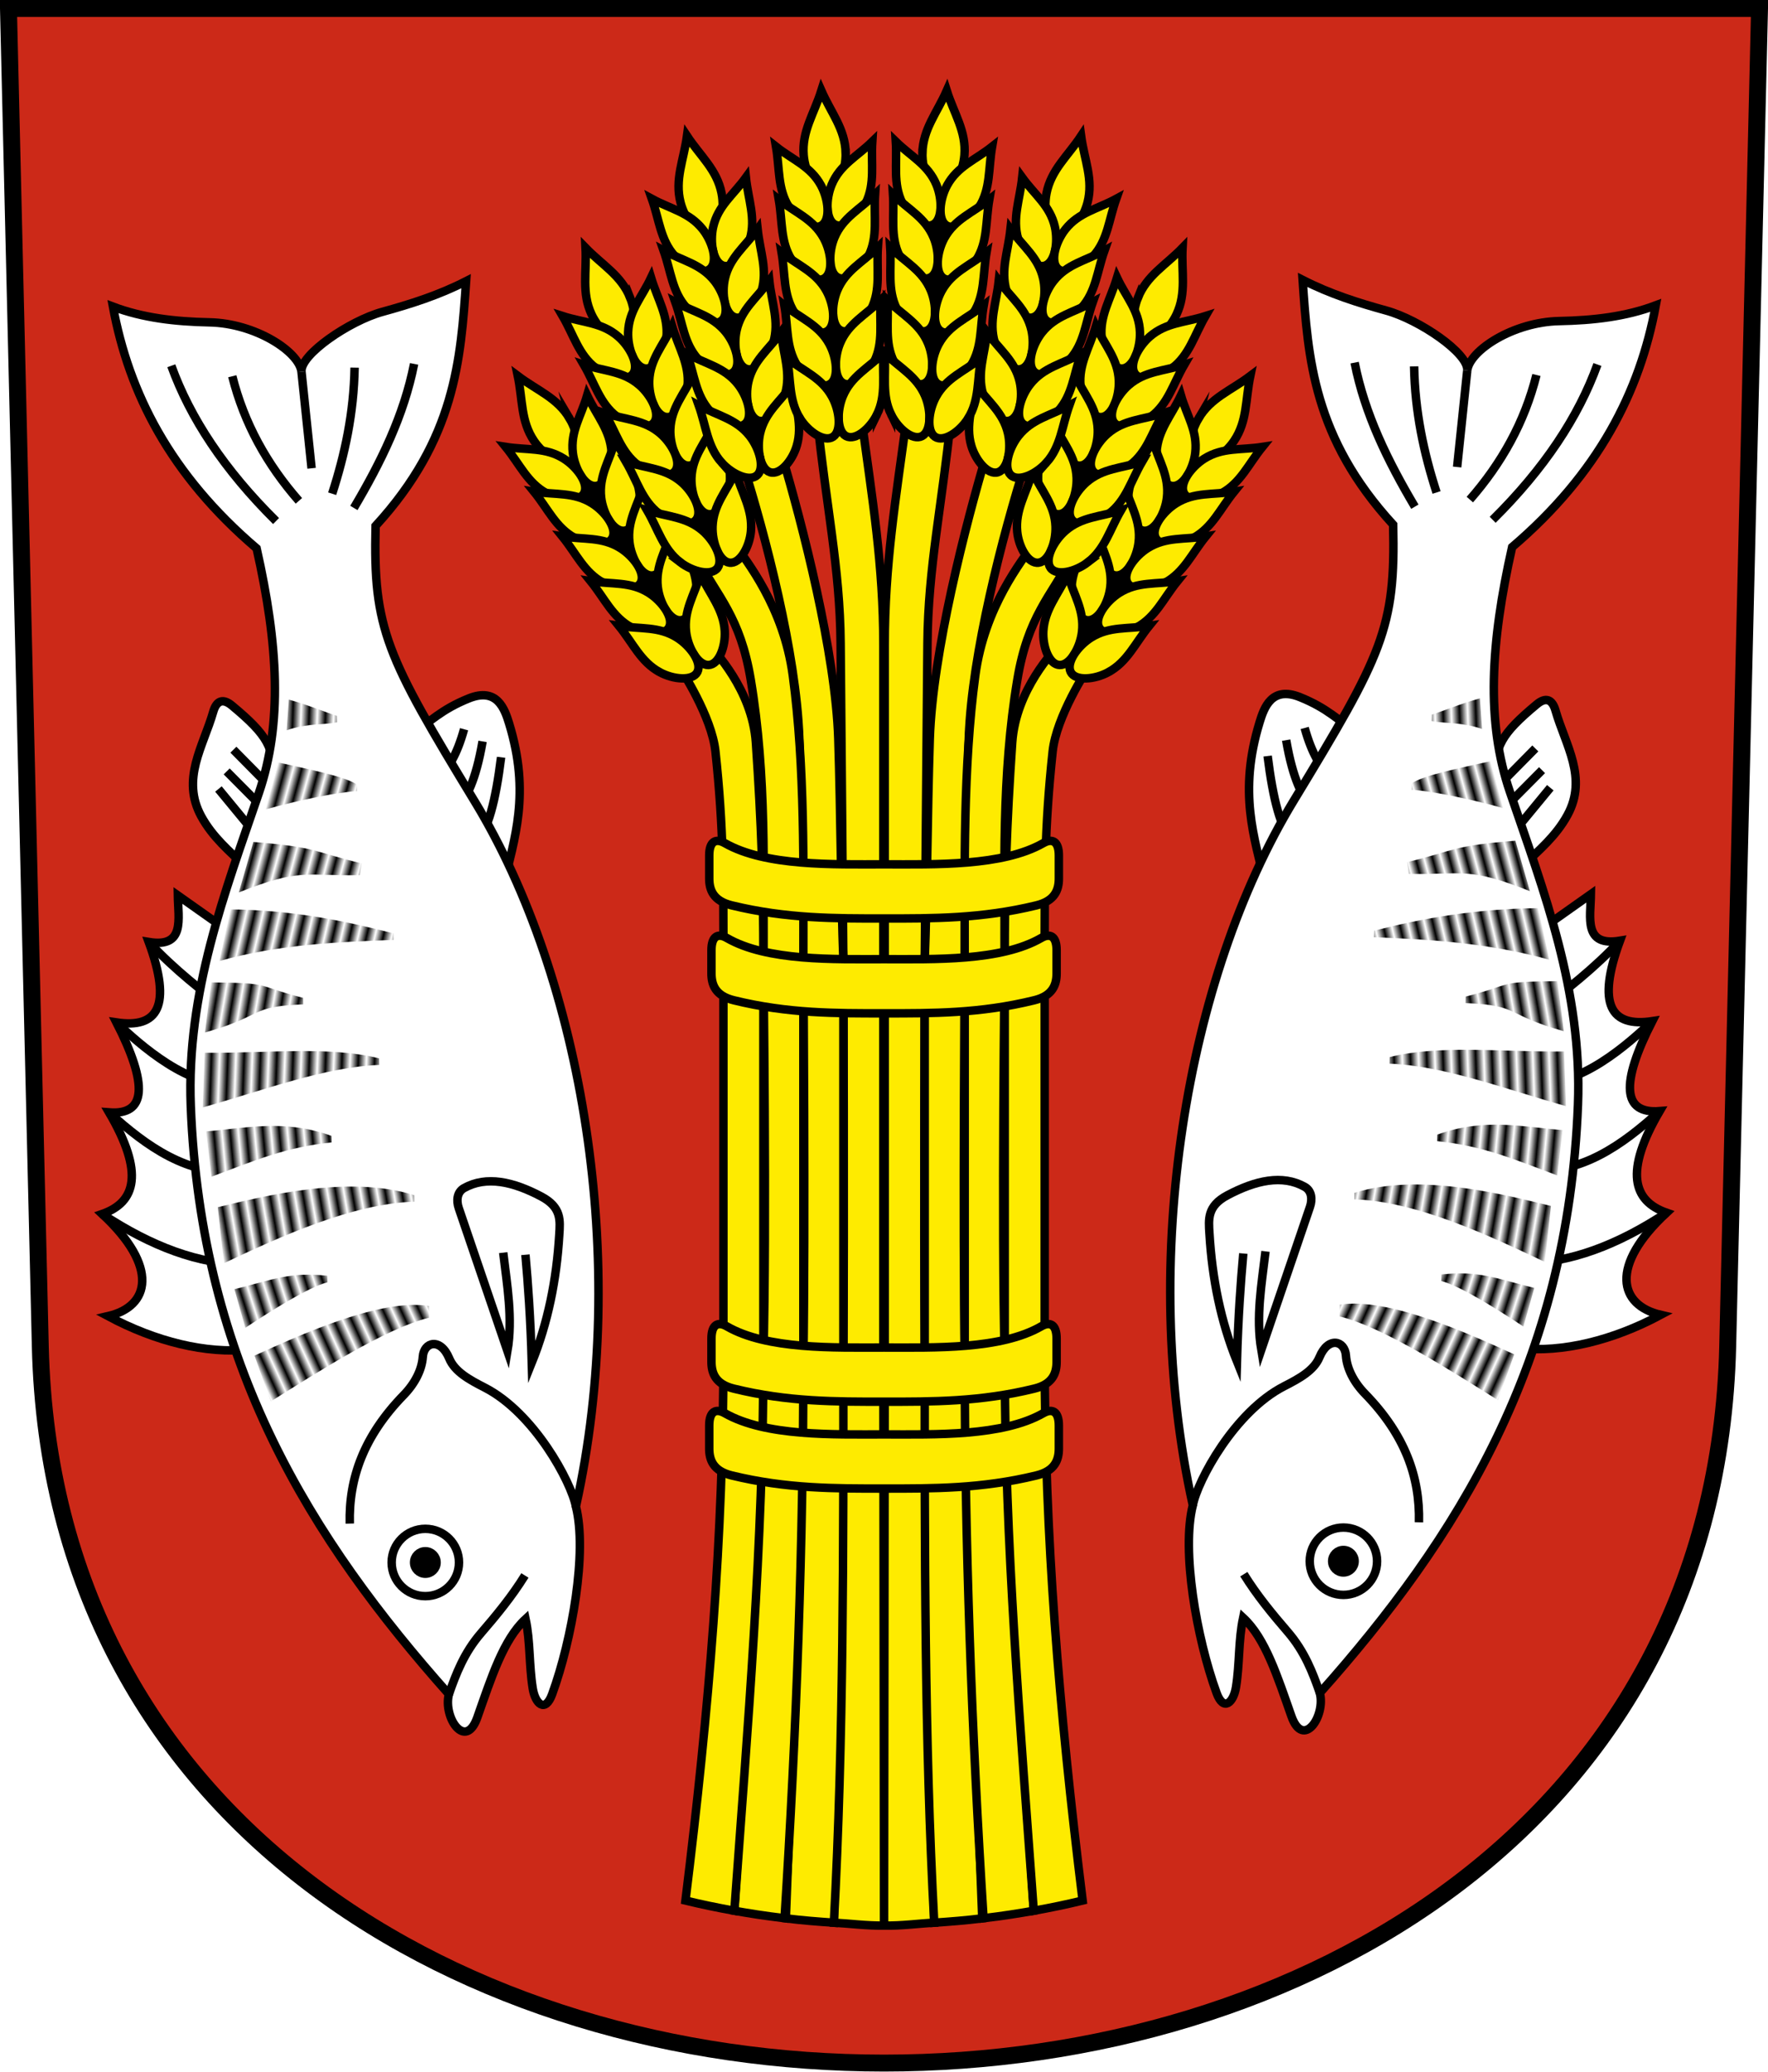 <svg height="244.66" width="208.86" xmlns="http://www.w3.org/2000/svg" xmlns:xlink="http://www.w3.org/1999/xlink"><pattern id="a" patternTransform="matrix(.938 -.22 1.017 4.333 188.39 99.836)" xlink:href="#b"/><pattern id="b" height="1" patternTransform="scale(10)" patternUnits="userSpaceOnUse" width="2"><path d="m0-.5h1v2h-1z"/></pattern><pattern id="c" patternTransform="matrix(.93 -.251 1.16 4.297 186.13 91.918)" xlink:href="#d"/><pattern id="d" height="1" patternTransform="scale(10)" patternUnits="userSpaceOnUse" width="2"><path d="m0-.5h1v2h-1z"/></pattern><pattern id="e" patternTransform="matrix(.929 -.254 1.175 4.293 181.665 86.582)" xlink:href="#f"/><pattern id="f" height="1" patternTransform="scale(10)" patternUnits="userSpaceOnUse" width="2"><path d="m0-.5h1v2h-1z"/></pattern><pattern id="g" patternTransform="matrix(.963 -.036 .168 4.447 183.155 74.885)" xlink:href="#h"/><pattern id="h" height="1" patternTransform="scale(10)" patternUnits="userSpaceOnUse" width="2"><path d="m0-.5h1v2h-1z"/></pattern><pattern id="i" patternTransform="matrix(.949 -.165 .764 4.384 191.082 108.547)" xlink:href="#j"/><pattern id="j" height="1" patternTransform="scale(10)" patternUnits="userSpaceOnUse" width="2"><path d="m0-.5h1v2h-1z"/></pattern><pattern id="k" patternTransform="matrix(.963 -.036 .165 4.447 192.833 116.944)" xlink:href="#l"/><pattern id="l" height="1" patternTransform="scale(10)" patternUnits="userSpaceOnUse" width="2"><path d="m0-.5h1v2h-1z"/></pattern><pattern id="m" patternTransform="matrix(.959 .09 -.417 4.431 189.403 129.366)" xlink:href="#n"/><pattern id="n" height="1" patternTransform="scale(10)" patternUnits="userSpaceOnUse" width="2"><path d="m0-.5h1v2h-1z"/></pattern><pattern id="o" patternTransform="matrix(.949 .166 -.766 4.384 189.426 134.562)" xlink:href="#p"/><pattern id="p" height="1" patternTransform="scale(10)" patternUnits="userSpaceOnUse" width="2"><path d="m0-.5h1v2h-1z"/></pattern><pattern id="q" patternTransform="matrix(.918 .294 -1.356 4.239 189.384 142.174)" xlink:href="#r"/><pattern id="r" height="1" patternTransform="scale(10)" patternUnits="userSpaceOnUse" width="2"><path d="m0-.5h1v2h-1z"/></pattern><pattern id="s" patternTransform="matrix(.877 .401 -1.85 4.048 186.129 150.724)" xlink:href="#t"/><pattern id="t" height="1" patternTransform="scale(10)" patternUnits="userSpaceOnUse" width="2"><path d="m0-.5h1v2h-1z"/></pattern><pattern id="u" patternTransform="matrix(.938 -.22 1.017 4.333 188.39 99.836)" xlink:href="#v"/><pattern id="v" height="1" patternTransform="scale(10)" patternUnits="userSpaceOnUse" width="2"><path d="m0-.5h1v2h-1z"/></pattern><pattern id="w" patternTransform="matrix(.93 -.251 1.16 4.297 186.13 91.918)" xlink:href="#x"/><pattern id="x" height="1" patternTransform="scale(10)" patternUnits="userSpaceOnUse" width="2"><path d="m0-.5h1v2h-1z"/></pattern><pattern id="y" patternTransform="matrix(.929 -.254 1.175 4.293 181.665 86.582)" xlink:href="#z"/><pattern id="z" height="1" patternTransform="scale(10)" patternUnits="userSpaceOnUse" width="2"><path d="m0-.5h1v2h-1z"/></pattern><pattern id="A" patternTransform="matrix(.963 -.036 .168 4.447 183.155 74.885)" xlink:href="#B"/><pattern id="B" height="1" patternTransform="scale(10)" patternUnits="userSpaceOnUse" width="2"><path d="m0-.5h1v2h-1z"/></pattern><pattern id="C" patternTransform="matrix(.949 -.165 .764 4.384 191.082 108.547)" xlink:href="#D"/><pattern id="D" height="1" patternTransform="scale(10)" patternUnits="userSpaceOnUse" width="2"><path d="m0-.5h1v2h-1z"/></pattern><pattern id="E" patternTransform="matrix(.963 -.036 .165 4.447 192.833 116.944)" xlink:href="#F"/><pattern id="F" height="1" patternTransform="scale(10)" patternUnits="userSpaceOnUse" width="2"><path d="m0-.5h1v2h-1z"/></pattern><pattern id="G" patternTransform="matrix(.959 .09 -.417 4.431 189.403 129.366)" xlink:href="#H"/><pattern id="H" height="1" patternTransform="scale(10)" patternUnits="userSpaceOnUse" width="2"><path d="m0-.5h1v2h-1z"/></pattern><pattern id="I" patternTransform="matrix(.949 .166 -.766 4.384 189.426 134.562)" xlink:href="#J"/><pattern id="J" height="1" patternTransform="scale(10)" patternUnits="userSpaceOnUse" width="2"><path d="m0-.5h1v2h-1z"/></pattern><pattern id="K" patternTransform="matrix(.918 .294 -1.356 4.239 189.384 142.174)" xlink:href="#L"/><pattern id="L" height="1" patternTransform="scale(10)" patternUnits="userSpaceOnUse" width="2"><path d="m0-.5h1v2h-1z"/></pattern><pattern id="M" patternTransform="matrix(.877 .401 -1.85 4.048 186.129 150.724)" xlink:href="#N"/><pattern id="N" height="1" patternTransform="scale(10)" patternUnits="userSpaceOnUse" width="2"><path d="m0-.5h1v2h-1z"/></pattern><g stroke="#000"><path d="m1 1 3.761 158.003c2.686 112.859 196.652 112.859 199.338 0l3.761-158.003z" fill="#cc2918" fill-rule="evenodd" stroke-width="2"/><path d="m176.556 91.748c.112-3.618.681-4.994 4.994-8.574 1.051-.873 1.82-.608 2.21.751 1.164 4.059 3.821 7.913 1.414 12.33-1.351 2.481-3.386 4.174-5.215 5.922z" fill="#fff" stroke-dashoffset="4.58" stroke-miterlimit="8"/><path d="m181.373 88.389-4.444 4.502" fill="none" stroke-dashoffset="4.58" stroke-miterlimit="8"/><path d="m182.168 90.953-4.42 4.45" fill="none" stroke-dashoffset="4.58" stroke-miterlimit="8"/><path d="m183.141 93.03-4.418 5.361" fill="none" stroke-dashoffset="4.58" stroke-miterlimit="8"/><path d="m149.465 104.432c-1.279-5.552-3.212-10.805-.663-19.136.532-1.739 1.432-4.308 4.773-2.961 3.28 1.322 4.584 2.789 6.718 4.198z" fill="#fff" stroke-dashoffset="4.58" stroke-miterlimit="8"/><path d="m151.938 87.41c.805 4.638 1.875 6.623 3.011 7.957" fill="none" stroke-dashoffset="4.58" stroke-miterlimit="8"/><path d="m149.75 89.285c.635 5.096 1.545 8.731 2.929 9.834" fill="none" stroke-dashoffset="4.58" stroke-miterlimit="8"/><path d="m154.125 85.972c.85 3.065 1.894 4.647 2.992 5.809" fill="none" stroke-dashoffset="4.58" stroke-miterlimit="8"/><path d="m182.188 109.66 5.75-4.062c-.037 2.78-.903 6.223 3.438 5.5-2.794 7.585-1.054 10.242 3.812 9.5-3.771 7.397-3.521 10.978.875 10.625-4.172 7.128-3.168 10.612.812 12-6.75 6.263-5.633 10.92-.688 12.062-5.64 3.015-11.588 4.481-16.75 3.938z" fill="#fff" stroke-dashoffset="4.58" stroke-miterlimit="8"/><path d="m191.375 111.097c-3.088 3.309-6.398 5.877-9.731 8.366" fill="none" stroke-dashoffset="4.58" stroke-miterlimit="8"/><path d="m195.188 120.597c-2.648 2.509-8.737 8.045-14.005 7.18" fill="none" stroke-dashoffset="4.58" stroke-miterlimit="8"/><path d="m196.062 131.222c-4.488 4.07-9.246 7.445-15.463 7.066" fill="none" stroke-dashoffset="4.58" stroke-miterlimit="8"/><path d="m196.875 143.222c-5.83 3.855-11.468 5.946-16.881 5.968" fill="none" stroke-dashoffset="4.58" stroke-miterlimit="8"/><path d="m143.719 199.935c-2.372-6.504-4.16-16.829-2.806-22.163-6.434-28.991-.757-62.354 11.91-83.196 10.509-17.291 12.05-20.398 11.756-32.615-9.423-10.285-10.056-19.594-10.695-28.903 3.3 1.684 6.614 2.717 9.899 3.624 3.876 1.07 9.743 5.051 9.546 7.071.294-2.381 5.443-5.726 10.872-5.834 4.031-.08 7.87-.521 11.402-1.856-1.878 10.197-6.774 19.85-16.971 28.549-2.566 11.389-3.08 20.665-.265 28.903 4.045 11.838 8.56 23.515 8.043 36.946-1.172 30.463-14.268 51.244-30.494 69.473.704 2.731-1.961 6.706-3.359 2.74-1.652-4.687-3.075-9.199-5.701-11.623-.564 2.654-.403 5.438-.84 8.176-.298 1.87-1.479 2.952-2.298.707z" fill="#fff" stroke-dashoffset="4.58" stroke-miterlimit="8"/><path d="m140.913 177.772c.547-2.908 4.939-11.062 10.774-14.05 1.814-.928 3.538-1.869 4.188-3.438 1.035-2.498 3.004-1.965 3.125-.188.102 1.507.92 3.134 2.25 4.5 4.713 4.842 6.509 9.824 6.375 15.188" fill="none" stroke-dashoffset="4.58" stroke-miterlimit="8"/><path d="m155.917 199.935c-.844-2.404-1.785-4.884-3.792-7.213-1.809-2.099-3.625-4.292-5.188-6.812" fill="none" stroke-dashoffset="4.58" stroke-miterlimit="8"/><circle cx="158.701" cy="184.379" r="1.326" stroke-dashoffset="4.58" stroke-miterlimit="8"/><circle cx="158.701" cy="184.379" fill="none" r="3.977" stroke-dashoffset="4.58" stroke-miterlimit="8"/><path d="m173.33 43.753-1.193 11.402" fill="none" stroke-dashoffset="4.58" stroke-miterlimit="8"/><path d="m167.054 43.267c.095 5.359 1.147 10.239 2.652 14.893" fill="none" stroke-dashoffset="4.58" stroke-miterlimit="8"/><path d="m160.027 42.825c1.198 6.086 3.927 11.631 7.115 17.015" fill="none" stroke-dashoffset="4.58" stroke-miterlimit="8"/><path d="m181.505 44.284c-1.397 5.579-4.113 10.433-7.867 14.717" fill="none" stroke-dashoffset="4.58" stroke-miterlimit="8"/><path d="m176.335 61.387c6.117-6.053 10.146-12.17 12.374-18.341" fill="none" stroke-dashoffset="4.58" stroke-miterlimit="8"/><path d="m146.875 148.035c-.315 3.536-.6 7.407-.75 12.75-1.904-4.714-2.927-9.749-3.25-15.125-.099-1.652-.294-3.218 2.125-4.5 3.325-1.763 6.482-2.477 9.125-1 .826.462.938 1.457.625 2.375l-5.75 16.875c-.651-3.875.038-7.75.5-11.625" fill="none" stroke-dashoffset="4.58" stroke-miterlimit="8"/></g><path d="m162.325 109.912c5.811-1.479 12.029-2.593 19.415-2.662l1.275 6.092c-7.071-1.979-14.219-2.409-20.712-2.656z" fill="url(#a)"/><path d="m166.229 101.816c5.763-1.381 5.128-1.915 12.786-2.53l1.717 5.959c-7.35-2.911-7.848-1.916-14.304-2.038z" fill="url(#c)"/><path d="m166.781 92.504c1.453-.958 5.367-1.729 9.339-2.618l1.496 5.562c-4.138-1.141-8.563-2.04-10.857-2.17z" fill="url(#e)"/><path d="m169.155 84.386c1.127-.329 3.352-1.274 5.671-1.911l.259 3.617c-2.512-.85-4.472-.628-5.951-.933z" fill="url(#g)"/><path d="m173.149 117.694c5.811-1.479 3.456-1.753 10.841-1.823l.745 5.915c-7.071-1.979-5.115-3.072-11.608-3.319z" fill="url(#i)"/><path d="m164.162 124.843c5.811-1.479 13.221-.593 20.607-.662l.231 6.455c-7.071-1.979-14.367-4.772-20.86-5.019z" fill="url(#k)"/><path d="m169.792 133.995c5.59-2.009 10.016-.91 14.818-.53l-.653 5.35c-5.262-1.97-8.798-3.49-14.187-4.047z" fill="url(#m)"/><path d="m160.006 140.873c7.792-2.457 17.975.295 23.215 1.547l-.722 6.616c-6.469-3.057-15.181-7.187-22.514-7.39z" fill="url(#o)"/><path d="m170.284 150.512c4.485-.462 6.311.443 10.97 1.592l-1.291 4.559c-3.041-2.011-7.407-4.776-9.702-5.377z" fill="url(#q)"/><path d="m158.276 154.079c5.78-.912 15.401 3.505 20.606 5.869l-1.933 5.404c-5.508-3.439-13.527-8.617-18.694-9.881z" fill="url(#s)"/><g stroke="#000" stroke-dashoffset="4.58" stroke-width=".947" transform="matrix(1.056 0 0 1.055 -5.843 -5.175)"><path d="m111.908 51.754c-.988 9.715-2.548 16.699-2.621 25.157l-.307 35.686s-.113 29.293 0 43.939c.162 20.993 1.063 63.601 1.063 63.601-1.762.089-3.665.359-5.613.324l.076-63.749v-44.179-35.375c0-9.017 1.223-16.312 2.46-25.463" fill="#feeb00"/><path d="m120.279 56.628c-2.61 8.26-6.009 21.386-6.366 30.788-.338 8.907-.367 17.734-.459 25.306 0 0-.232 29.624 0 44.433.324 20.733 1.963 62.497 1.963 62.497-1.824.224-3.604.365-5.374.485-1.102-20.47-1.063-42.139-1.063-63.071v-44.595c.277-7.386.287-16.015.57-24.875.306-9.578 4.003-24.001 6.38-31.969" fill="#feeb00"/><path d="m125.482 67.156c-2.442 4.567-4.961 6.767-6.138 13.829-1.801 10.806-1.416 21.38-1.416 31.863 0 0-.386 29.249 0 43.866.545 20.63 3.249 62.086 3.249 62.086-1.62.285-3.412.574-5.615.836-1.33-20.748-2.108-42.189-2.108-63.099v-43.939c0-10.898-.197-21.737 1.183-32.076 1.032-7.733 5.227-12.832 6.621-14.897" fill="#feeb00"/><path d="m127.439 79.403c-.337.48-3.729 5.718-4.146 9.613-.933 8.701-.891 14.435-.891 23.582v44.204c0 20.017 1.57 39.183 4.243 60.852-1.717.417-3.538.8-5.468 1.146-1.464-20.204-3.249-41.308-3.249-61.998v-44.142c0-8.994.207-15.36.841-24.641.409-5.989 4.808-10.375 5.134-10.866" fill="#feeb00"/><g stroke-miterlimit="8" transform="matrix(.999 -.044 .044 .999 -2.701 5.715)"><path d="m125.01 78.145c-1.611-5.833 3.873-9.684 6.724-13.989 2.937-4.436 6.113-11.007 10.767-11.164 1.038 3.551-3.608 9.773-6.54 13.991-2.97 4.272-6.374 11.917-10.952 11.162z"/><g fill="#feeb00"><path d="m140.155 52.247c1.47-2.248 3.734-2.948 5.993-4.496-.674 2.655-.536 5.022-2.132 7.182-1.148 1.553-3.266 2.841-4.328 2.102-1.062-.739-.591-3.172.467-4.789z"/><path d="m135.301 55.794c.247-2.401 1.807-3.977 3-6.203.58 2.347 1.704 4.101 1.316 6.492-.279 1.719-1.468 3.68-2.655 3.601-1.187-.08-1.839-2.164-1.661-3.89z"/><path d="m131.916 60.659c.247-2.401 1.807-3.977 3-6.203.58 2.347 1.704 4.101 1.316 6.492-.279 1.719-1.468 3.68-2.655 3.601-1.187-.08-1.839-2.164-1.661-3.89z"/><path d="m128.532 65.523c.247-2.401 1.807-3.977 3-6.203.58 2.347 1.704 4.101 1.316 6.492-.279 1.719-1.468 3.68-2.655 3.601-1.187-.08-1.839-2.164-1.661-3.89z"/><path d="m125.147 70.388c.247-2.401 1.807-3.977 3-6.203.58 2.347 1.704 4.101 1.316 6.492-.279 1.719-1.468 3.68-2.655 3.601-1.187-.08-1.839-2.164-1.661-3.89z"/><path d="m121.763 75.253c.247-2.401 1.807-3.977 3-6.203.58 2.347 1.704 4.101 1.316 6.492-.279 1.719-1.468 3.68-2.655 3.601-1.187-.08-1.839-2.164-1.661-3.89z"/><path d="m142.378 60.718c2.165-1.067 3.101-3.077 4.773-4.969-2.403.273-4.438-.172-6.545 1.024-1.515.86-2.94 2.656-2.453 3.741.487 1.085 2.669.971 4.225.205z"/><path d="m138.994 65.583c2.165-1.067 3.101-3.077 4.773-4.969-2.403.273-4.438-.172-6.545 1.024-1.515.86-2.94 2.656-2.453 3.741.487 1.085 2.669.971 4.225.205z"/><path d="m135.609 70.447c2.165-1.067 3.101-3.077 4.773-4.969-2.402.273-4.438-.172-6.545 1.024-1.515.86-2.94 2.656-2.453 3.741.487 1.085 2.669.971 4.225.205z"/><path d="m132.225 75.312c2.165-1.067 3.101-3.077 4.773-4.969-2.403.273-4.438-.172-6.545 1.024-1.515.86-2.94 2.656-2.453 3.741.487 1.085 2.669.971 4.225.205z"/><path d="m128.84 80.177c2.165-1.067 3.101-3.077 4.773-4.969-2.402.273-4.438-.172-6.545 1.024-1.515.86-2.94 2.656-2.453 3.741.487 1.085 2.669.971 4.225.205z"/></g></g><g stroke-miterlimit="8" transform="matrix(.999 -.045 .045 .999 -1.821 5.6)"><path d="m122.026 66.56c-2.481-5.52 2.353-10.161 4.514-14.85 2.227-4.832 4.365-11.81 8.941-12.674 1.567 3.351-2.076 10.209-4.332 14.824-2.284 4.674-4.484 12.749-9.123 12.7z"/><g fill="#feeb00"><path d="m133.048 38.657c1.111-2.446 3.242-3.482 5.238-5.357-.262 2.726.236 5.045-1.013 7.423-.898 1.71-2.795 3.305-3.957 2.737-1.162-.568-1.067-3.045-.268-4.804z"/><path d="m128.791 42.902c-.121-2.41 1.18-4.206 2.02-6.587.93 2.232 2.309 3.794 2.289 6.216-.014 1.742-.89 3.861-2.075 3.963-1.185.102-2.147-1.859-2.234-3.592z"/><path d="m126.187 48.226c-.121-2.41 1.18-4.206 2.02-6.587.93 2.232 2.309 3.794 2.289 6.216-.014 1.742-.89 3.861-2.075 3.963-1.185.102-2.147-1.859-2.234-3.592z"/><path d="m123.584 53.55c-.121-2.41 1.18-4.206 2.02-6.587.93 2.232 2.309 3.794 2.289 6.216-.014 1.742-.89 3.861-2.075 3.963-1.185.102-2.147-1.859-2.234-3.592z"/><path d="m120.98 58.873c-.121-2.41 1.18-4.206 2.02-6.587.93 2.232 2.309 3.794 2.289 6.216-.014 1.742-.89 3.861-2.075 3.963-1.185.102-2.147-1.859-2.234-3.592z"/><path d="m118.376 64.197c-.121-2.41 1.18-4.206 2.02-6.587.93 2.232 2.309 3.794 2.289 6.216-.014 1.742-.89 3.861-2.075 3.963-1.185.102-2.147-1.859-2.234-3.592z"/><path d="m136.536 46.691c1.977-1.384 2.596-3.513 3.96-5.638-2.333.636-4.412.507-6.312 2.009-1.366 1.08-2.501 3.073-1.854 4.071.647.998 2.785.554 4.207-.442z"/><path d="m133.932 52.014c1.977-1.384 2.596-3.513 3.96-5.638-2.333.636-4.412.507-6.312 2.009-1.366 1.08-2.501 3.073-1.854 4.071.647.998 2.785.554 4.207-.442z"/><path d="m131.329 57.338c1.977-1.384 2.596-3.513 3.96-5.638-2.333.636-4.412.507-6.312 2.009-1.366 1.08-2.501 3.073-1.854 4.071.647.998 2.785.554 4.207-.442z"/><path d="m128.725 62.661c1.977-1.384 2.596-3.513 3.96-5.638-2.333.636-4.412.507-6.312 2.009-1.366 1.08-2.501 3.073-1.854 4.071.647.998 2.785.554 4.207-.442z"/><path d="m126.121 67.985c1.977-1.384 2.596-3.513 3.96-5.638-2.333.636-4.412.507-6.312 2.009-1.366 1.08-2.501 3.073-1.854 4.071.647.998 2.785.554 4.207-.442z"/></g></g><g stroke-miterlimit="8" transform="matrix(.999 -.052 .052 .999 -2.024 6.606)"><path d="m117.523 55.804c-3.428-4.987.498-10.417 1.786-15.418 1.328-5.152 2.183-12.4 6.531-14.068 2.141 3.017-.218 10.415-1.611 15.36-1.411 5.007-2.133 13.345-6.705 14.127z"/><g fill="#feeb00"><path d="m123.379 26.379c.656-2.605 2.567-4.006 4.196-6.207.23 2.729 1.134 4.922.331 7.485-.578 1.843-2.159 3.752-3.404 3.401-1.245-.351-1.594-2.806-1.123-4.678z"/><path d="m119.949 31.317c-.55-2.35.409-4.349.809-6.842 1.315 2.029 2.95 3.32 3.364 5.707.298 1.716-.186 3.958-1.333 4.27-1.147.312-2.445-1.445-2.84-3.134z"/><path d="m118.339 37.021c-.55-2.35.409-4.349.809-6.842 1.315 2.029 2.95 3.32 3.364 5.707.298 1.716-.186 3.958-1.333 4.27-1.147.312-2.445-1.445-2.84-3.134z"/><path d="m116.729 42.724c-.55-2.35.409-4.349.809-6.842 1.315 2.029 2.95 3.32 3.364 5.707.298 1.716-.186 3.958-1.333 4.27-1.147.312-2.445-1.445-2.84-3.134z"/><path d="m115.12 48.427c-.55-2.35.409-4.349.809-6.842 1.315 2.029 2.95 3.32 3.364 5.707.298 1.716-.186 3.958-1.333 4.27-1.147.312-2.445-1.445-2.84-3.134z"/><path d="m113.51 54.131c-.55-2.35.409-4.349.809-6.842 1.315 2.029 2.95 3.32 3.364 5.707.298 1.716-.186 3.958-1.333 4.27-1.147.312-2.445-1.445-2.84-3.134z"/><path d="m128.247 33.66c1.698-1.715 1.926-3.921 2.888-6.256-2.182 1.043-4.25 1.287-5.851 3.105-1.151 1.307-1.911 3.471-1.097 4.337.815.866 2.839.047 4.06-1.187z"/><path d="m126.637 39.363c1.698-1.715 1.926-3.921 2.888-6.256-2.182 1.043-4.25 1.287-5.851 3.105-1.151 1.307-1.911 3.471-1.097 4.337.815.866 2.839.047 4.06-1.187z"/><path d="m125.027 45.066c1.698-1.715 1.926-3.921 2.888-6.256-2.182 1.043-4.25 1.287-5.851 3.105-1.151 1.307-1.911 3.471-1.097 4.337.815.866 2.839.047 4.06-1.187z"/><path d="m123.417 50.77c1.698-1.715 1.926-3.921 2.888-6.256-2.182 1.043-4.25 1.287-5.851 3.105-1.151 1.307-1.911 3.471-1.097 4.337.815.866 2.839.047 4.06-1.187z"/><path d="m121.807 56.473c1.698-1.715 1.926-3.921 2.888-6.256-2.182 1.043-4.25 1.287-5.851 3.105-1.151 1.307-1.911 3.471-1.097 4.337.815.866 2.839.047 4.06-1.187z"/></g></g><g stroke-miterlimit="8" transform="matrix(.994 -.113 .113 .994 -4.741 12.203)"><path d="m108.968 52.463c-3.951-4.584-.641-10.41.095-15.521.758-5.266.818-12.564 4.958-14.696 2.457 2.766.919 10.377.072 15.444-.857 5.131-.665 13.498-5.126 14.774z"/><g fill="#feeb00"><path d="m111.582 22.576c.368-2.661 2.115-4.262 3.494-6.627.526 2.688 1.664 4.769 1.145 7.404-.373 1.895-1.737 3.965-3.013 3.751-1.275-.214-1.891-2.615-1.626-4.528z"/><path d="m108.711 27.858c-.803-2.276-.068-4.368.059-6.89 1.528 1.874 3.294 2.979 3.966 5.306.483 1.673.247 3.955-.86 4.39-1.107.435-2.588-1.17-3.165-2.806z"/><path d="m107.733 33.703c-.803-2.276-.068-4.368.059-6.89 1.528 1.874 3.294 2.979 3.966 5.306.483 1.673.247 3.955-.86 4.39-1.107.435-2.588-1.17-3.165-2.806z"/><path d="m106.754 39.548c-.803-2.276-.068-4.368.059-6.89 1.528 1.874 3.294 2.979 3.966 5.306.483 1.673.247 3.955-.86 4.39-1.107.435-2.588-1.17-3.165-2.806z"/><path d="m105.775 45.393c-.803-2.276-.068-4.368.059-6.89 1.528 1.874 3.294 2.979 3.966 5.306.483 1.673.247 3.955-.86 4.39-1.107.435-2.588-1.17-3.165-2.806z"/><path d="m104.796 51.238c-.803-2.276-.068-4.368.059-6.89 1.528 1.874 3.294 2.979 3.966 5.306.483 1.673.247 3.955-.86 4.39-1.107.435-2.588-1.17-3.165-2.806z"/><path d="m117.215 29.282c1.501-1.89 1.487-4.107 2.189-6.533-2.055 1.274-4.085 1.743-5.478 3.725-1.002 1.425-1.522 3.658-.617 4.431.904.772 2.828-.263 3.907-1.622z"/><path d="m116.236 35.127c1.501-1.89 1.487-4.107 2.189-6.533-2.055 1.274-4.085 1.743-5.478 3.725-1.002 1.425-1.522 3.658-.617 4.431.904.772 2.828-.263 3.907-1.622z"/><path d="m115.257 40.972c1.501-1.89 1.487-4.107 2.189-6.533-2.055 1.274-4.085 1.743-5.478 3.725-1.002 1.425-1.522 3.658-.617 4.431.904.772 2.828-.263 3.907-1.622z"/><path d="m114.279 46.817c1.501-1.89 1.487-4.107 2.189-6.533-2.055 1.274-4.085 1.743-5.478 3.725-1.002 1.425-1.522 3.658-.617 4.431.904.772 2.828-.263 3.906-1.622z"/><path d="m113.3 52.661c1.501-1.89 1.487-4.107 2.189-6.533-2.055 1.274-4.085 1.743-5.478 3.725-1.002 1.425-1.522 3.658-.617 4.431.904.772 2.828-.263 3.907-1.622z"/></g></g><path d="m96.952 51.754c.988 9.715 2.548 16.699 2.621 25.157l.307 35.686s.113 29.293 0 43.939c-.162 20.993-1.063 63.601-1.063 63.601 1.762.089 3.669.348 5.613.324l-.076-63.749v-44.179-35.375c0-9.017-1.223-16.312-2.46-25.463" fill="#feeb00"/><path d="m88.582 56.628c2.61 8.26 6.009 21.386 6.366 30.788.338 8.907.367 17.734.459 25.306 0 0 .232 29.624 0 44.433-.324 20.733-1.963 62.497-1.963 62.497 1.824.224 3.604.365 5.374.485 1.102-20.47 1.063-42.139 1.063-63.071v-44.595c-.277-7.386-.287-16.015-.57-24.875-.306-9.578-4.003-24.001-6.38-31.969" fill="#feeb00"/><path d="m83.379 67.156c2.442 4.567 4.961 6.767 6.138 13.829 1.801 10.806 1.416 21.38 1.416 31.863 0 0 .386 29.249 0 43.866-.545 20.63-3.249 62.086-3.249 62.086 1.62.285 3.412.574 5.615.836 1.33-20.748 2.108-42.189 2.108-63.099v-43.939c0-10.898.197-21.737-1.183-32.076-1.032-7.733-5.227-12.832-6.621-14.897" fill="#feeb00"/><path d="m81.422 79.403c.337.48 3.729 5.718 4.146 9.613.933 8.701.891 14.435.891 23.582v44.204c0 20.017-1.57 39.183-4.243 60.852 1.717.417 3.538.8 5.468 1.146 1.464-20.204 3.249-41.308 3.249-61.998v-44.142c0-8.994-.207-15.36-.841-24.641-.409-5.989-4.808-10.375-5.134-10.866" fill="#feeb00"/><g stroke-miterlimit="8"><g transform="matrix(-.999 -.044 -.044 .999 211.562 5.715)"><path d="m125.01 78.145c-1.611-5.833 3.873-9.684 6.724-13.989 2.937-4.436 6.113-11.007 10.767-11.164 1.038 3.551-3.608 9.773-6.54 13.991-2.97 4.272-6.374 11.917-10.952 11.162z"/><g fill="#feeb00"><path d="m140.155 52.247c1.47-2.248 3.734-2.948 5.993-4.496-.674 2.655-.536 5.022-2.132 7.182-1.148 1.553-3.266 2.841-4.328 2.102-1.062-.739-.591-3.172.467-4.789z"/><path d="m135.301 55.794c.247-2.401 1.807-3.977 3-6.203.58 2.347 1.704 4.101 1.316 6.492-.279 1.719-1.468 3.68-2.655 3.601-1.187-.08-1.839-2.164-1.661-3.89z"/><path d="m131.916 60.659c.247-2.401 1.807-3.977 3-6.203.58 2.347 1.704 4.101 1.316 6.492-.279 1.719-1.468 3.68-2.655 3.601-1.187-.08-1.839-2.164-1.661-3.89z"/><path d="m128.532 65.523c.247-2.401 1.807-3.977 3-6.203.58 2.347 1.704 4.101 1.316 6.492-.279 1.719-1.468 3.68-2.655 3.601-1.187-.08-1.839-2.164-1.661-3.89z"/><path d="m125.147 70.388c.247-2.401 1.807-3.977 3-6.203.58 2.347 1.704 4.101 1.316 6.492-.279 1.719-1.468 3.68-2.655 3.601-1.187-.08-1.839-2.164-1.661-3.89z"/><path d="m121.763 75.253c.247-2.401 1.807-3.977 3-6.203.58 2.347 1.704 4.101 1.316 6.492-.279 1.719-1.468 3.68-2.655 3.601-1.187-.08-1.839-2.164-1.661-3.89z"/><path d="m142.378 60.718c2.165-1.067 3.101-3.077 4.773-4.969-2.403.273-4.438-.172-6.545 1.024-1.515.86-2.94 2.656-2.453 3.741.487 1.085 2.669.971 4.225.205z"/><path d="m138.994 65.583c2.165-1.067 3.101-3.077 4.773-4.969-2.403.273-4.438-.172-6.545 1.024-1.515.86-2.94 2.656-2.453 3.741.487 1.085 2.669.971 4.225.205z"/><path d="m135.609 70.447c2.165-1.067 3.101-3.077 4.773-4.969-2.402.273-4.438-.172-6.545 1.024-1.515.86-2.94 2.656-2.453 3.741.487 1.085 2.669.971 4.225.205z"/><path d="m132.225 75.312c2.165-1.067 3.101-3.077 4.773-4.969-2.403.273-4.438-.172-6.545 1.024-1.515.86-2.94 2.656-2.453 3.741.487 1.085 2.669.971 4.225.205z"/><path d="m128.84 80.177c2.165-1.067 3.101-3.077 4.773-4.969-2.402.273-4.438-.172-6.545 1.024-1.515.86-2.94 2.656-2.453 3.741.487 1.085 2.669.971 4.225.205z"/></g></g><g transform="matrix(-.999 -.045 -.045 .999 210.681 5.6)"><path d="m122.026 66.56c-2.481-5.52 2.353-10.161 4.514-14.85 2.227-4.832 4.365-11.81 8.941-12.674 1.567 3.351-2.076 10.209-4.332 14.824-2.284 4.674-4.484 12.749-9.123 12.7z"/><g fill="#feeb00"><path d="m133.048 38.657c1.111-2.446 3.242-3.482 5.238-5.357-.262 2.726.236 5.045-1.013 7.423-.898 1.71-2.795 3.305-3.957 2.737-1.162-.568-1.067-3.045-.268-4.804z"/><path d="m128.791 42.902c-.121-2.41 1.18-4.206 2.02-6.587.93 2.232 2.309 3.794 2.289 6.216-.014 1.742-.89 3.861-2.075 3.963-1.185.102-2.147-1.859-2.234-3.592z"/><path d="m126.187 48.226c-.121-2.41 1.18-4.206 2.02-6.587.93 2.232 2.309 3.794 2.289 6.216-.014 1.742-.89 3.861-2.075 3.963-1.185.102-2.147-1.859-2.234-3.592z"/><path d="m123.584 53.55c-.121-2.41 1.18-4.206 2.02-6.587.93 2.232 2.309 3.794 2.289 6.216-.014 1.742-.89 3.861-2.075 3.963-1.185.102-2.147-1.859-2.234-3.592z"/><path d="m120.98 58.873c-.121-2.41 1.18-4.206 2.02-6.587.93 2.232 2.309 3.794 2.289 6.216-.014 1.742-.89 3.861-2.075 3.963-1.185.102-2.147-1.859-2.234-3.592z"/><path d="m118.376 64.197c-.121-2.41 1.18-4.206 2.02-6.587.93 2.232 2.309 3.794 2.289 6.216-.014 1.742-.89 3.861-2.075 3.963-1.185.102-2.147-1.859-2.234-3.592z"/><path d="m136.536 46.691c1.977-1.384 2.596-3.513 3.96-5.638-2.333.636-4.412.507-6.312 2.009-1.366 1.08-2.501 3.073-1.854 4.071.647.998 2.785.554 4.207-.442z"/><path d="m133.932 52.014c1.977-1.384 2.596-3.513 3.96-5.638-2.333.636-4.412.507-6.312 2.009-1.366 1.08-2.501 3.073-1.854 4.071.647.998 2.785.554 4.207-.442z"/><path d="m131.329 57.338c1.977-1.384 2.596-3.513 3.96-5.638-2.333.636-4.412.507-6.312 2.009-1.366 1.08-2.501 3.073-1.854 4.071.647.998 2.785.554 4.207-.442z"/><path d="m128.725 62.661c1.977-1.384 2.596-3.513 3.96-5.638-2.333.636-4.412.507-6.312 2.009-1.366 1.08-2.501 3.073-1.854 4.071.647.998 2.785.554 4.207-.442z"/><path d="m126.121 67.985c1.977-1.384 2.596-3.513 3.96-5.638-2.333.636-4.412.507-6.312 2.009-1.366 1.08-2.501 3.073-1.854 4.071.647.998 2.785.554 4.207-.442z"/></g></g><g transform="matrix(-.999 -.052 -.052 .999 210.884 6.606)"><path d="m117.523 55.804c-3.428-4.987.498-10.417 1.786-15.418 1.328-5.152 2.183-12.4 6.531-14.068 2.141 3.017-.218 10.415-1.611 15.36-1.411 5.007-2.133 13.345-6.705 14.127z"/><g fill="#feeb00"><path d="m123.379 26.379c.656-2.605 2.567-4.006 4.196-6.207.23 2.729 1.134 4.922.331 7.485-.578 1.843-2.159 3.752-3.404 3.401-1.245-.351-1.594-2.806-1.123-4.678z"/><path d="m119.949 31.317c-.55-2.35.409-4.349.809-6.842 1.315 2.029 2.95 3.32 3.364 5.707.298 1.716-.186 3.958-1.333 4.27-1.147.312-2.445-1.445-2.84-3.134z"/><path d="m118.339 37.021c-.55-2.35.409-4.349.809-6.842 1.315 2.029 2.95 3.32 3.364 5.707.298 1.716-.186 3.958-1.333 4.27-1.147.312-2.445-1.445-2.84-3.134z"/><path d="m116.729 42.724c-.55-2.35.409-4.349.809-6.842 1.315 2.029 2.95 3.32 3.364 5.707.298 1.716-.186 3.958-1.333 4.27-1.147.312-2.445-1.445-2.84-3.134z"/><path d="m115.12 48.427c-.55-2.35.409-4.349.809-6.842 1.315 2.029 2.95 3.32 3.364 5.707.298 1.716-.186 3.958-1.333 4.27-1.147.312-2.445-1.445-2.84-3.134z"/><path d="m113.51 54.131c-.55-2.35.409-4.349.809-6.842 1.315 2.029 2.95 3.32 3.364 5.707.298 1.716-.186 3.958-1.333 4.27-1.147.312-2.445-1.445-2.84-3.134z"/><path d="m128.247 33.66c1.698-1.715 1.926-3.921 2.888-6.256-2.182 1.043-4.25 1.287-5.851 3.105-1.151 1.307-1.911 3.471-1.097 4.337.815.866 2.839.047 4.06-1.187z"/><path d="m126.637 39.363c1.698-1.715 1.926-3.921 2.888-6.256-2.182 1.043-4.25 1.287-5.851 3.105-1.151 1.307-1.911 3.471-1.097 4.337.815.866 2.839.047 4.06-1.187z"/><path d="m125.027 45.066c1.698-1.715 1.926-3.921 2.888-6.256-2.182 1.043-4.25 1.287-5.851 3.105-1.151 1.307-1.911 3.471-1.097 4.337.815.866 2.839.047 4.06-1.187z"/><path d="m123.417 50.77c1.698-1.715 1.926-3.921 2.888-6.256-2.182 1.043-4.25 1.287-5.851 3.105-1.151 1.307-1.911 3.471-1.097 4.337.815.866 2.839.047 4.06-1.187z"/><path d="m121.807 56.473c1.698-1.715 1.926-3.921 2.888-6.256-2.182 1.043-4.25 1.287-5.851 3.105-1.151 1.307-1.911 3.471-1.097 4.337.815.866 2.839.047 4.06-1.187z"/></g></g><g transform="matrix(-.994 -.113 -.113 .994 213.602 12.203)"><path d="m108.968 52.463c-3.951-4.584-.641-10.41.095-15.521.758-5.266.818-12.564 4.958-14.696 2.457 2.766.919 10.377.072 15.444-.857 5.131-.665 13.498-5.126 14.774z"/><g fill="#feeb00"><path d="m111.582 22.576c.368-2.661 2.115-4.262 3.494-6.627.526 2.688 1.664 4.769 1.145 7.404-.373 1.895-1.737 3.965-3.013 3.751-1.275-.214-1.891-2.615-1.626-4.528z"/><path d="m108.711 27.858c-.803-2.276-.068-4.368.059-6.89 1.528 1.874 3.294 2.979 3.966 5.306.483 1.673.247 3.955-.86 4.39-1.107.435-2.588-1.17-3.165-2.806z"/><path d="m107.733 33.703c-.803-2.276-.068-4.368.059-6.89 1.528 1.874 3.294 2.979 3.966 5.306.483 1.673.247 3.955-.86 4.39-1.107.435-2.588-1.17-3.165-2.806z"/><path d="m106.754 39.548c-.803-2.276-.068-4.368.059-6.89 1.528 1.874 3.294 2.979 3.966 5.306.483 1.673.247 3.955-.86 4.39-1.107.435-2.588-1.17-3.165-2.806z"/><path d="m105.775 45.393c-.803-2.276-.068-4.368.059-6.89 1.528 1.874 3.294 2.979 3.966 5.306.483 1.673.247 3.955-.86 4.39-1.107.435-2.588-1.17-3.165-2.806z"/><path d="m104.796 51.238c-.803-2.276-.068-4.368.059-6.89 1.528 1.874 3.294 2.979 3.966 5.306.483 1.673.247 3.955-.86 4.39-1.107.435-2.588-1.17-3.165-2.806z"/><path d="m117.215 29.282c1.501-1.89 1.487-4.107 2.189-6.533-2.055 1.274-4.085 1.743-5.478 3.725-1.002 1.425-1.522 3.658-.617 4.431.904.772 2.828-.263 3.907-1.622z"/><path d="m116.236 35.127c1.501-1.89 1.487-4.107 2.189-6.533-2.055 1.274-4.085 1.743-5.478 3.725-1.002 1.425-1.522 3.658-.617 4.431.904.772 2.828-.263 3.907-1.622z"/><path d="m115.257 40.972c1.501-1.89 1.487-4.107 2.189-6.533-2.055 1.274-4.085 1.743-5.478 3.725-1.002 1.425-1.522 3.658-.617 4.431.904.772 2.828-.263 3.907-1.622z"/><path d="m114.279 46.817c1.501-1.89 1.487-4.107 2.189-6.533-2.055 1.274-4.085 1.743-5.478 3.725-1.002 1.425-1.522 3.658-.617 4.431.904.772 2.828-.263 3.906-1.622z"/><path d="m113.3 52.661c1.501-1.89 1.487-4.107 2.189-6.533-2.055 1.274-4.085 1.743-5.478 3.725-1.002 1.425-1.522 3.658-.617 4.431.904.772 2.828-.263 3.907-1.622z"/></g></g><path d="m121.255 160.347c2.022-.499 2.48-1.715 2.48-3v-2.594c0-1.598-.743-1.936-1.713-1.375-4.511 2.612-11.989 2.375-17.593 2.375-5.604 0-13.082.237-17.593-2.375-.97-.561-1.713-.223-1.713 1.375v2.594c0 1.285.458 2.501 2.48 3 6.069 1.499 11.443 1.469 16.825 1.469 5.382 0 10.755.03 16.825-1.469z" fill="#feeb00"/><path d="m87.388 170.07c-2.048-.499-2.513-1.715-2.513-3v-2.594c0-1.598.753-1.936 1.735-1.375 4.569 2.612 12.144 2.375 17.82 2.375 5.676 0 13.251.237 17.82-2.375.982-.561 1.735-.223 1.735 1.375v2.594c0 1.285-.464 2.501-2.513 3-6.148 1.499-11.591 1.469-17.043 1.469-5.452 0-10.895.03-17.043-1.469z" fill="#feeb00"/><path d="m121.255 116.872c2.022-.499 2.48-1.715 2.48-3v-2.594c0-1.598-.743-1.936-1.713-1.375-4.511 2.612-11.989 2.375-17.593 2.375-5.604 0-13.082.237-17.593-2.375-.97-.561-1.713-.223-1.713 1.375v2.594c0 1.285.458 2.501 2.48 3 6.069 1.499 11.443 1.469 16.825 1.469 5.382 0 10.755.03 16.825-1.469z" fill="#feeb00"/><path d="m121.473 106.254c2.048-.499 2.513-1.715 2.513-3v-2.594c0-1.598-.753-1.936-1.735-1.375-4.569 2.612-12.144 2.375-17.82 2.375-5.676 0-13.251.237-17.82-2.375-.982-.561-1.735-.223-1.735 1.375v2.594c0 1.285.464 2.501 2.513 3 6.148 1.499 11.591 1.469 17.043 1.469 5.452 0 10.895.03 17.043-1.469z" fill="#feeb00"/></g></g><g transform="matrix(-1 0 0 1 208.946 .149)"><g stroke="#000" stroke-dashoffset="4.58" stroke-miterlimit="8"><path d="m176.556 91.748c.112-3.618.681-4.994 4.994-8.574 1.051-.873 1.82-.608 2.21.751 1.164 4.059 3.821 7.913 1.414 12.33-1.351 2.481-3.386 4.174-5.215 5.922z" fill="#fff"/><path d="m181.373 88.389-4.444 4.502" fill="none"/><path d="m182.168 90.953-4.42 4.45" fill="none"/><path d="m183.141 93.03-4.418 5.361" fill="none"/><path d="m149.465 104.432c-1.279-5.552-3.212-10.805-.663-19.136.532-1.739 1.432-4.308 4.773-2.961 3.28 1.322 4.584 2.789 6.718 4.198z" fill="#fff"/><path d="m151.938 87.41c.805 4.638 1.875 6.623 3.011 7.957" fill="none"/><path d="m149.75 89.285c.635 5.096 1.545 8.731 2.929 9.834" fill="none"/><path d="m154.125 85.972c.85 3.065 1.894 4.647 2.992 5.809" fill="none"/><path d="m182.188 109.66 5.75-4.062c-.037 2.78-.903 6.223 3.438 5.5-2.794 7.585-1.054 10.242 3.812 9.5-3.771 7.397-3.521 10.978.875 10.625-4.172 7.128-3.168 10.612.812 12-6.75 6.263-5.633 10.92-.688 12.062-5.64 3.015-11.588 4.481-16.75 3.938z" fill="#fff"/><path d="m191.375 111.097c-3.088 3.309-6.398 5.877-9.731 8.366" fill="none"/><path d="m195.188 120.597c-2.648 2.509-8.737 8.045-14.005 7.18" fill="none"/><path d="m196.062 131.222c-4.488 4.07-9.246 7.445-15.463 7.066" fill="none"/><path d="m196.875 143.222c-5.83 3.855-11.468 5.946-16.881 5.968" fill="none"/><path d="m143.719 199.935c-2.372-6.504-4.16-16.829-2.806-22.163-6.434-28.991-.757-62.354 11.91-83.196 10.509-17.291 12.05-20.398 11.756-32.615-9.423-10.285-10.056-19.594-10.695-28.903 3.3 1.684 6.614 2.717 9.899 3.624 3.876 1.07 9.743 5.051 9.546 7.071.294-2.381 5.443-5.726 10.872-5.834 4.031-.08 7.87-.521 11.402-1.856-1.878 10.197-6.774 19.85-16.971 28.549-2.566 11.389-3.08 20.665-.265 28.903 4.045 11.838 8.56 23.515 8.043 36.946-1.172 30.463-14.268 51.244-30.494 69.473.704 2.731-1.961 6.706-3.359 2.74-1.652-4.687-3.075-9.199-5.701-11.623-.564 2.654-.403 5.438-.84 8.176-.298 1.87-1.479 2.952-2.298.707z" fill="#fff"/><path d="m140.913 177.772c.547-2.908 4.939-11.062 10.774-14.05 1.814-.928 3.538-1.869 4.188-3.438 1.035-2.498 3.004-1.965 3.125-.188.102 1.507.92 3.134 2.25 4.5 4.713 4.842 6.509 9.824 6.375 15.188" fill="none"/><path d="m155.917 199.935c-.844-2.404-1.785-4.884-3.792-7.213-1.809-2.099-3.625-4.292-5.188-6.812" fill="none"/><circle cx="158.701" cy="184.379" r="1.326"/><circle cx="158.701" cy="184.379" fill="none" r="3.977"/><path d="m173.33 43.753-1.193 11.402" fill="none"/><path d="m167.054 43.267c.095 5.359 1.147 10.239 2.652 14.893" fill="none"/><path d="m160.027 42.825c1.198 6.086 3.927 11.631 7.115 17.015" fill="none"/><path d="m181.505 44.284c-1.397 5.579-4.113 10.433-7.867 14.717" fill="none"/><path d="m176.335 61.387c6.117-6.053 10.146-12.17 12.374-18.341" fill="none"/><path d="m146.875 148.035c-.315 3.536-.6 7.407-.75 12.75-1.904-4.714-2.927-9.749-3.25-15.125-.099-1.652-.294-3.218 2.125-4.5 3.325-1.763 6.482-2.477 9.125-1 .826.462.938 1.457.625 2.375l-5.75 16.875c-.651-3.875.038-7.75.5-11.625" fill="none"/></g><path d="m162.464 110.081c5.811-1.479 11.891-2.762 19.276-2.832l1.275 6.092c-7.071-1.979-14.08-2.24-20.573-2.487z" fill="url(#u)"/><path d="m166.229 101.816c5.763-1.381 5.128-1.915 12.786-2.53l1.717 5.959c-7.35-2.911-7.848-1.916-14.304-2.038z" fill="url(#w)"/><path d="m166.781 92.504c1.453-.958 5.367-1.729 9.339-2.618l1.496 5.562c-4.138-1.141-8.563-2.04-10.857-2.17z" fill="url(#y)"/><path d="m169.155 84.386c1.127-.329 3.352-1.274 5.671-1.911l.259 3.617c-2.512-.85-4.472-.628-5.951-.933z" fill="url(#A)"/><path d="m173.149 117.694c5.811-1.479 3.456-1.753 10.841-1.823l.745 5.915c-7.071-1.979-5.115-3.072-11.608-3.319z" fill="url(#C)"/><path d="m164.162 124.843c5.811-1.479 13.221-.593 20.607-.662l.231 6.455c-7.071-1.979-14.367-4.772-20.86-5.019z" fill="url(#E)"/><path d="m169.792 133.995c5.59-2.009 10.016-.91 14.818-.53l-.653 5.35c-5.262-1.97-8.798-3.49-14.187-4.047z" fill="url(#G)"/><path d="m160.012 140.998c7.792-2.457 17.969.17 23.208 1.422l-.722 6.616c-6.469-3.057-15.175-7.062-22.508-7.265z" fill="url(#I)"/><path d="m170.284 150.512c4.485-.462 6.311.443 10.97 1.592l-1.291 4.559c-3.041-2.011-7.407-4.776-9.702-5.377z" fill="url(#K)"/><path d="m158.276 154.079c5.78-.912 15.401 3.505 20.606 5.869l-1.933 5.404c-5.508-3.439-13.527-8.617-18.694-9.881z" fill="url(#M)"/></g></svg>